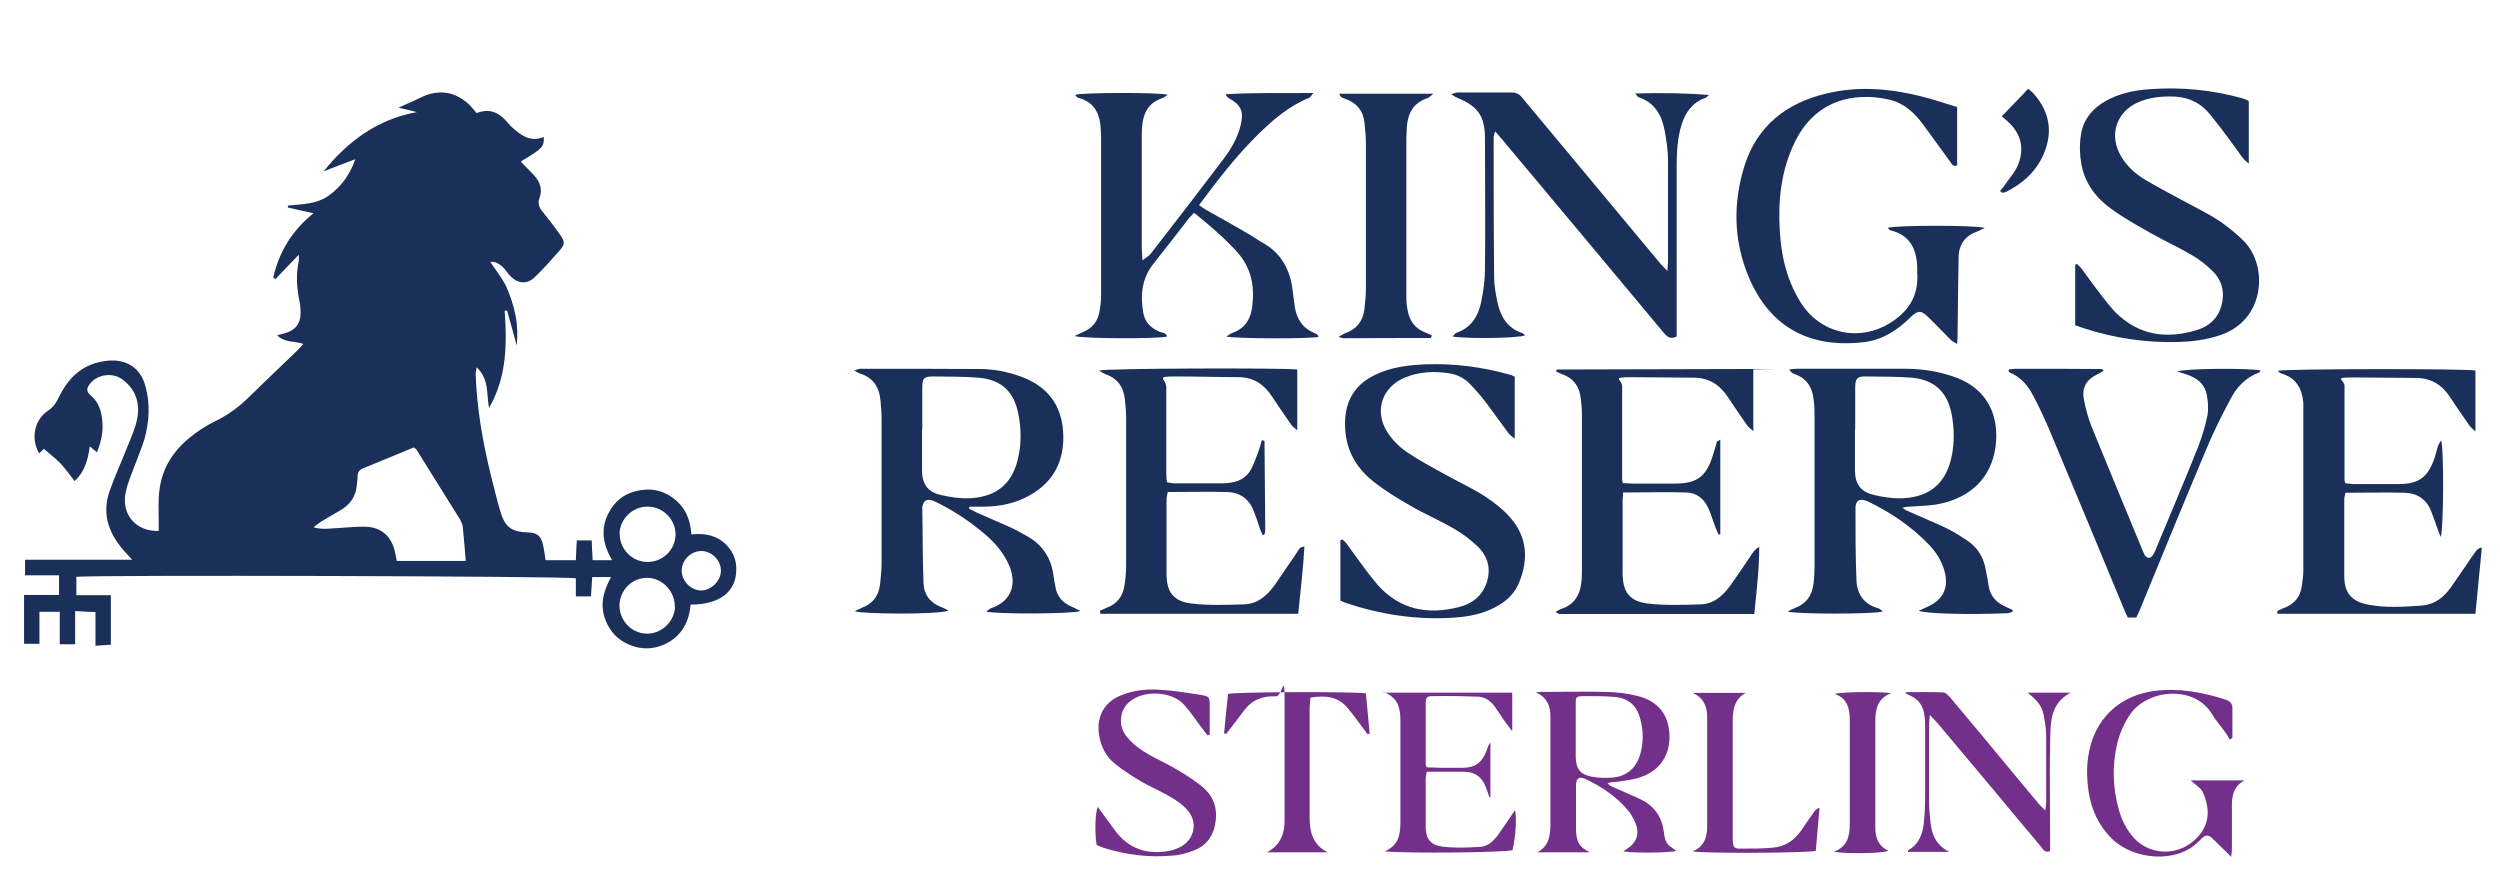 <?xml version="1.0" encoding="UTF-8"?>
<svg id="Layer_1" xmlns="http://www.w3.org/2000/svg" version="1.1" viewBox="0 0 1008.1 352.3">
  <!-- Generator: Adobe Illustrator 29.1.0, SVG Export Plug-In . SVG Version: 2.1.0 Build 142)  -->
  <defs>
    <style>
      .st0 {
        fill: #1a305b;
      }

      .st1 {
        fill: #73308a;
      }
    </style>
  </defs>
  <path class="st0" d="M210.3,65.5c1.7,1.8,3.2,3.2,4.6,4.7,2.7,2.8,4.1,5.9,2.6,9.8-.7,1.9-.2,3.4,1,5,2.5,3.1,5,6.3,7.3,9.6,2.1,2.9,2.1,3.9-.3,6.6-3.2,3.6-6.4,7.3-9.9,10.6-3.4,3.3-7.7,2.6-11-1.9-1.5-2-3-3.6-5.4-4.3h-1.5c2.2,3.4,4.8,6.5,6.4,9.9,1.7,3.7,3,7.8,3.8,11.8.8,3.9.8,8,.5,12.1-1.3-4.7-2.6-9.4-3.9-14.1h-1c1,13.6.8,26.9-6.3,39.2-1.1-5.4.2-11.5-5-16.4-.2,1.4-.4,2.1-.4,2.8.5,13.9,2.9,27.6,6.2,41,1.2,4.7,2.3,9.4,3.7,14.1,1.9,6.6,4.5,8.5,11.3,8.7,3.4.1,5.1,1.3,5.9,4.7.5,2,.7,4.1,1.1,6.5h12.2c.1-2.5.2-5.1.4-8h6c.1,2.6.2,5.2.4,8h7.8c-3.7-6.4-4.8-12.7-1.3-19.2,2.3-4.4,5.9-7.4,10.7-8.6,5.7-1.5,11-.6,15.7,3.1,4.6,3.6,6.5,8.5,6.9,14.3,5.6-.6,10.4.4,14.3,4.4,2.6,2.8,3.9,6.1,3.8,9.8,0,8.9-6.7,14.1-18.4,14.1-.6,6.5-3.2,12-9.1,15.3-4.3,2.4-8.9,3-13.7,1.6-5.8-1.8-9.8-5.6-11.8-11.4-2-5.8-.5-11.1,2.5-16.6h-7.6c-.2,2.6-.3,5.1-.5,7.8h-6.1v-7.3c-3.4-.9-196-1.4-201.4-.6v7.4h13.9v20c-2.1.1-3.9.2-6.2.4v-13.6c-2.8-.1-5.2-.2-8.2-.4v13.4h-6.2v-13.1h-8.2v12.9h-6.2v-19.7h14.1v-7.9h-13.7v-6.3h43.2c-1.2-1.3-1.8-2-2.4-2.6-6.7-7.2-10.1-15.3-6.7-25.1,2.1-6,4.8-11.8,7.1-17.7,1.5-3.7,3.2-7.4,4-11.3,1.3-6.5-.6-12.1-6.1-16.1-3.9-2.8-9.9-1.9-12.8,1.7-1.6,2-1.7,3.3.3,5,3.4,2.8,4.3,6.7,4.6,10.8.3,3.8-.4,7.4-2.2,12-.9-.7-1.6-1.4-2.9-2.4-.7,5.4-2.1,10.3-6.1,14-1.9-2.4-3.6-4.9-5.7-7.1-2-2.1-4.3-3.8-6.7-5.9-.3.3-.9.9-1.9,1.8-.2-.4-.5-.7-.6-1.1-2.7-5.9-1-12.7,4.3-16.2,1.7-1.1,2.8-2.5,3.7-4.3,1.3-2.6,2.7-5.2,4.5-7.4,3.9-4.9,9.1-7.6,15.3-8.3,7.8-.9,13.7,2.7,15.7,10.4,1.9,7,1.5,14.1-.4,21-1.1,3.7-2.7,7.3-4,10.9-1.3,3.5-2.8,7-3.6,10.6-1.9,8.9,4,16,13.3,15.7v-3.9c0-4.4-.3-8.9.4-13.3,1.2-8.5,5.7-15.3,12.3-20.6,3-2.4,6.3-4.6,9.8-6.3,5.2-2.5,9.8-5.8,13.8-9.8,6.2-6.1,12.6-12.1,18.9-18.2,1-.9,1.9-2,3.1-3.3-3.6-1.3-7.6-.4-10.5-3.5,1.1-.3,1.8-.5,2.6-.7,4.8-1.2,7-4.1,6.8-9,0-1.8-.3-3.6-.7-5.4-.9-5-1.1-9.9,0-14.9,0-.6,0-1.2,0-2.5-3.5,3.6-6.5,6.8-9.5,9.9-.3-.2-.6-.5-.8-.7,2.3-10.2,7.5-18.9,16.2-25.9-3.9-.9-7.1-1.6-10.3-2.3v-.8c5.8-.6,11.7-.5,16.7-4.2,4.8-3.5,8.2-8.1,10.5-14.5-4.8,1.8-8.8,3.3-12.8,4.9,9.8-12.2,21.7-21,37.6-23.9-2.5-.6-4.9-1.2-7.4-1.8,2.3-1,4.3-1.9,6.3-2.8,1.5-.7,3-1.5,4.5-2.1,6.5-2.4,12.3-1.2,17.4,3.4,1.2,1.1,2.2,2.5,3.3,3.7,5.9-2.3,9.6.3,13,4.4.9,1.1,2,2,3,2.8,3.2,2.7,6.8,4.3,11.1,2.4.1,4-.4,4.6-9.1,9.8v.5ZM126.6,212.7c3.9,1,7,.3,10.1.2,3.6-.2,7.2-.6,10.8-.5,6.2.2,10.3,3.8,11.7,9.9.3,1.3.6,2.6.8,3.9h27.8c-.4-4.8-.7-9.3-1.2-13.8-.1-1.1-.7-2.1-1.2-3.1-5.8-9.3-11.6-18.6-17.4-27.9-.2-.3-.6-.6-1.1-1-6.8,2.8-13.7,5.7-20.6,8.5-1.5.6-2.1,1.7-2.1,3.2s-.2,2.2-.3,3.3c-.3,4.7-2.7,8.1-6.7,10.4-2.5,1.5-5,2.9-7.5,4.4-.9.5-1.6,1.2-3.1,2.3v.2ZM249.9,215.3c0,6.1,4.8,11.1,10.9,11.3,6.3.2,11.5-4.8,11.6-11,.1-6.1-5.1-11.4-11.4-11.3-6,0-11.1,5-11.2,11.1h0ZM272.1,244.5c0-6.2-5.1-11.5-11.2-11.5s-11,5-11.1,11.1c0,6.1,4.7,11.2,10.8,11.4,6.2.2,11.5-4.9,11.6-11.1h0ZM290.7,229.9c-.1-4.2-4-7.9-8.2-7.7-4.3.2-7.8,4-7.6,8.3.2,4.1,3.9,7.6,7.9,7.6s8-4,7.9-8.1h0Z"/>
  <path class="st0" d="M759.1,246.6c-3.7,1.1-34.6,1.1-38.2,0,1.2-.6,2-1.1,2.8-1.4,4.7-1.7,7.1-5.2,7.6-10,.3-2.4.4-4.8.4-7.2v-59.8c0-2.4,0-4.8-.4-7.2-.5-4.9-2.9-8.6-7.8-10.2-.7-.2-1.4-.8-2-1.8.9-.1,1.8-.3,2.8-.3h43.8c5.7,0,11.4.7,16.9,2.3,1.3.4,2.7.8,4,1.3,13,5,17.2,16.1,15.7,27.7-1.6,12.5-10,20.8-23.2,23.3-3.2.6-6.5.7-9.8.9-1.5.1-3,0-4.6.6.7.4,1.3.9,2,1.2,5,2.2,10,4.3,15,6.6,3.2,1.5,6.2,3.4,9.2,5.4,4.1,2.7,6.5,6.7,7.4,11.5.4,2.2.9,4.5,1.2,6.7.6,4,2.9,6.6,6.5,8.3,1.1.5,2.2,1,3.2,1.5,0,.3,0,.5-.2.8-.8.2-1.5.5-2.3.5-15.2.6-32.3.2-35.4-1,1.5-.7,2.6-1.2,3.7-1.7,6.2-2.8,8.5-7.7,6.7-14.3-1.2-4.3-3.5-7.9-6.6-11-7-7.2-15.2-12.7-24.1-17-3.3-1.6-5.2-.7-5.2,2.7,0,9.6,0,19.3.4,28.9.2,5.8,3.1,9.8,8.8,11.4.4.1.8.5,1.7,1.1v.2ZM748,173v16.7c0,5.3,2.2,8.5,7.3,9.8,4,1,8.3,1.6,12.4,1.4,11-.7,17.3-6.5,19.4-17.4,1-5.3.9-10.6,0-15.9-1.7-9.4-6.8-14.4-16.2-15.3-6.3-.5-12.7-.4-19-.5-2.9,0-3.7.9-3.8,4v17.1h-.1Z"/>
  <path class="st0" d="M382.3,246.3c-4.9,1.6-34.7,1.3-37.6.2,1.1-.6,2-1,2.8-1.4,4.6-1.7,6.9-5,7.4-9.7.3-2.9.6-5.8.6-8.7v-57.5c0-2.4-.2-4.8-.4-7.2-.4-5.6-2.8-9.7-8.4-11.4-.6-.2-1.1-.5-2.2-1.2,1.2-.4,1.8-.7,2.5-.7,16,0,32,0,48,.1,5.7,0,11.4,1.1,16.8,3.1,10.3,3.8,16.2,11.1,16.9,22.2.7,11.2-3.5,20.1-13.6,25.7-5.5,3.1-11.6,4.4-17.9,4.5h-6.3c0,.3-.1.5-.2.8,1.1.5,2.1,1.1,3.2,1.6,4.6,2.1,9.3,4,13.9,6.1,2.3,1.1,4.5,2.4,6.7,3.6,6.3,3.6,9.6,9.2,10.4,16.3.1,1.1.4,2.2.6,3.4.5,4.4,3.1,7.1,7,8.7.9.4,1.8.9,3.2,1.6-3.3,1.2-34,1.3-38.1.2,1-.6,1.5-1.2,2.2-1.4,8.4-2.9,10.3-10.2,7-17.5-2-4.4-4.9-8-8.4-11.2-6.2-5.5-13-10.1-20.4-13.8-.7-.3-1.4-.7-2.1-.9-2.4-.7-3.5.1-4,2.6v.4c.2,10.1.1,20.3.5,30.4.2,4.7,2.8,8,7.4,9.7.9.3,1.7.8,2.5,1.2v.2ZM371.8,173v16.7c0,5.3,2.2,8.6,7.2,9.8,4,1,8.3,1.6,12.4,1.4,11.1-.7,17.3-6.4,19.4-17.4,1.1-5.4.9-10.8-.1-16.3-1.7-9.2-6.8-14.1-16.1-14.9-6-.5-12.2-.4-18.2-.5-3.9,0-4.5.7-4.5,4.8v16.4h0Z"/>
  <path class="st0" d="M532,135.8c-3.4.9-33.9.8-37.5-.1,1-.6,1.6-1.1,2.3-1.4,4.7-1.6,7.2-4.9,8-9.7,1.3-8.7,0-16.6-6.3-23.4-5.2-5.6-10.9-10.5-17-15.4-.8.9-1.4,1.5-2,2.1-4.8,6.2-9.6,12.5-14.5,18.6-4.6,5.9-5.2,12.5-4,19.5.6,3.8,3,6.3,6.6,7.8,1.1.4,2.6.3,3,1.9-3.3,1-34.1.9-37.3-.2,1.4-.7,2.5-1.2,3.6-1.7,3.6-1.5,5.7-4.2,6.4-7.9.4-2.2.7-4.5.7-6.8V54.7c0-1.5-.2-3-.3-4.5-.6-5.3-3.1-9.1-8.4-10.6-.5,0-.9-.4-1.3-.7-.2,0-.2-.4-.3-.7,2.8-.9,33.6-1,37.2,0-.9.6-1.6,1.2-2.3,1.4-5.3,1.8-7.5,5.7-8,10.9-.2,1.6-.2,3.3-.2,4.9v44.6c0,1.3.2,2.7.3,5,1.6-1.3,2.7-1.9,3.4-2.8,9.8-12.6,19.6-25.3,29.2-38,3.1-4.1,5.8-8.7,7-13.8,1.3-5.4.2-8-4.6-10.7-.6-.3-1.1-.8-1.5-1.7,11.6-.7,23.1-.4,35.4-.5-.9,1.1-1.2,1.7-1.6,1.9-8.2,3.3-14.7,8.9-20.9,15-8.7,8.6-16.1,18.2-23.6,28.3,1,.7,1.9,1.4,2.8,1.9,5.6,3.2,11.3,6.3,16.9,9.6,2,1.1,3.8,2.5,5.8,3.6,7.8,4.3,11.4,11.2,12.3,19.8.2,2,.6,4,.8,6,.7,5,3.2,8.8,8,10.7.5.2.9.5,1.3.8,0,0,0,.2.3.7h.3Z"/>
  <path class="st0" d="M659.3,37.7c10.3-.3,20-.2,29.8.6-.5.4-1,1-1.5,1.2-5.1,1.8-7.9,5.7-9.5,10.7-1.7,5.5-2,11.2-2,16.9v68.6c-2.6,1.3-3.9,0-5.2-1.5-9.6-11.5-19.2-23-28.8-34.5-12.1-14.5-24.3-29-36.4-43.5-.8-1-1.7-1.9-2.8-3.2-.3,1.1-.6,1.8-.6,2.4,0,18.8,0,37.6.2,56.3,0,3.6.7,7.3,1.5,10.9,1.3,5.5,4.1,9.8,9.8,11.7.4.1.8.6,1.2.9-2.2,1.2-23.1,1.5-29.3.5.7-.6,1-1.3,1.6-1.5,5.8-2,8.7-6.5,9.9-12.1,1-4.6,1.6-9.3,1.6-13.9.2-17.4,0-34.8,0-52.2,0-9.2-2.8-13.2-11.5-16.7-.5-.2-1-.6-2.1-1.3,1.2-.4,1.9-.7,2.5-.7h22.1c2.3,0,3.4,1.3,4.6,2.8,15.3,18.3,30.5,36.7,45.8,55,3.2,3.8,6.3,7.6,9.5,11.4.7.8,1.5,1.5,2.7,2.8,0-1.7.2-2.6.2-3.6v-41.1c0-3.9-.6-7.8-1.3-11.7-1.1-6.3-4-11.5-10.5-13.7-.4,0-.6-.6-1.5-1.6h0Z"/>
  <path class="st0" d="M789.2,43v23.7c-1.8.7-2.2-.7-2.8-1.5-3.7-5-7.3-10.1-11-15.1-3.5-4.7-7.6-8.5-13.5-9.9-14.9-3.4-30,.6-38,16.8-5.7,11.5-7,23.7-6.2,36.3.5,7.9,1.9,15.6,5.3,22.9,1.3,2.8,2.9,5.7,4.8,8.2,8.3,10.6,22.6,13,34.1,6,7.7-4.7,11.9-11.2,11.2-20.5v-2.3c-.3-7.3-3-12.8-10.7-14.7-.4,0-.7-.6-1.2-1,2.7-1.1,35-1.2,39.1,0-1.3.6-2,1.1-2.9,1.4-4.9,1.7-7.5,5.2-7.6,10.3-.2,9.8-.3,19.5-.4,29.3,0,1.7,0,3.4-.2,5.8-1.3-.8-2.1-1.1-2.6-1.7-2.8-2.8-5.5-5.6-8.3-8.4-3.7-3.7-4.7-3.8-8.4-.2-5.2,5.1-11.2,8.8-18.6,9.6-21.9,2.5-38-6.3-46.4-26.9-5.9-14.5-6.1-29.5-1.4-44.4,5.1-16,16.9-25.2,33-29,12.9-3.1,25.7-2,38.4,1.2,4.8,1.2,9.4,2.8,14.4,4.3v-.2Z"/>
  <path class="st0" d="M610.8,151.8v25.1c-1.2-1-2-1.5-2.5-2.2-3-4-5.8-8-8.8-12-2-2.6-4.1-5.1-6.4-7.5-2.4-2.6-5.4-4.2-8.9-4.7-6-.9-11.9-.6-17.6,1.7-9.3,3.8-12.6,13.5-7.2,22,1.9,3,4.6,5.8,7.6,7.9,5,3.4,10.4,6.3,15.7,9.2,5.3,3,10.9,5.5,16,8.8,3.7,2.4,7.3,5.2,10.2,8.5,7.1,8,7.5,17.2,3.5,26.7-2.3,5.3-6.7,8.5-11.9,10.7-4.7,2-9.7,2.8-14.8,3.1-14.7.9-29.1-1.3-43.1-6-.6-.2-1.1-.5-2.1-.9v-24.4c.3,0,.6-.2.8-.3.7.7,1.4,1.2,1.9,2,2.6,3.6,5.2,7.2,7.9,10.8,1.4,1.8,2.8,3.6,4.3,5.4,9,10.2,20.3,12.3,32.9,9.1,5.3-1.3,9.4-4.5,11.2-9.9,1.8-5.5.5-10.4-3.5-14.4-2.9-2.8-6.2-5.3-9.7-7.3-5.8-3.4-12-6-17.8-9.4-5.2-3-10.3-6.1-14.9-9.8-7.7-6.1-11.6-14.3-11.2-24.3.3-8.7,4.4-14.9,12.2-18.6,6.4-3.1,13.4-3.9,20.4-4.2,11.6-.4,23,1.1,34.2,4.3.5.1.9.4,1.5.7h0Z"/>
  <path class="st0" d="M836.8,131.3v-24.5c.2,0,.4-.3.7-.4.7.7,1.5,1.4,2.1,2.2,2.6,3.6,5.2,7.2,7.9,10.7,1.8,2.3,3.6,4.6,5.6,6.7,9.4,9.3,20.6,10.8,32.7,7.1,5.7-1.7,9.5-5.7,10.4-11.9.7-4.6-.7-8.6-3.9-11.8-2.5-2.5-5.3-4.7-8.4-6.5-5.2-3.1-10.8-5.6-16.1-8.6-5.5-3.1-11.1-6.2-16.2-9.9-6.3-4.4-10.9-10.4-12.3-18.2-.7-3.8-.8-7.9-.2-11.7.9-6.3,4.7-10.8,10.2-13.9,5.3-2.9,11.2-4.2,17.1-4.6,12.9-1,25.6.2,38,3.7.6.2,1.2.4,1.8.7.2,0,.4.3.6.5v25.1c-1.2-1.1-2-1.7-2.5-2.4-2.6-3.6-5.2-7.2-7.9-10.8-1.7-2.2-3.4-4.4-5.2-6.6-4.2-5.3-9.8-7.4-16.4-7.3-4.2,0-8.4.6-12.3,2.2-9.2,3.9-12.3,13.5-7.1,22.1,2.4,4,5.9,7.1,9.8,9.4,5.7,3.3,11.5,6.4,17.3,9.5,4.2,2.3,8.6,4.4,12.6,7.1,3.5,2.4,6.9,5.2,9.9,8.2,9.6,10,8.4,31.6-9.6,37.7-5.5,1.9-11.1,2.6-16.8,2.8-13.1.4-25.8-1.5-38.2-5.5-1.2-.4-2.4-.8-3.7-1.3v.2Z"/>
  <path class="st0" d="M693.7,177.3v38.1l-.7.2c-.4-.9-.8-1.9-1.2-2.8-1-2.6-1.8-5.3-2.9-7.8-1.7-3.8-4.7-6.3-8.8-6.4-8.5-.3-16.9,0-25.6,0,0,1.2-.2,2.3-.2,3.4v28.9c0,7.8,2.7,11.6,10.4,12.5,7,.8,14.2.5,21.2.3,5.4-.2,9-3.7,12-7.8,3-4.2,5.9-8.6,8.8-12.9.7-1,1.5-1.8,2.7-2.5,0,9.1-1.1,17.9-2,27.1h-78.5c-.4,0-.8-.4-1.7-.8,1-.6,1.6-1,2.2-1.2,5.4-1.7,7.8-5.7,8.3-11.1.2-2,.2-4.1.2-6.1v-60.6c0-2.7-.2-5.3-.6-8-.7-4.4-3.1-7.4-7.4-8.9-.8-.3-1.5-.7-2.3-1,0-.4,0-.5,0-.6,0-.1,0-.3.2-.3,25.2,0,50.5-.2,75.7-.2s2.2.1,3.5.2v24.9c-1.3-1.2-2-1.7-2.5-2.4-2.5-3.6-5.1-7.3-7.5-11-3.3-5.2-7.8-8.2-14.1-8.2s-16.7-.2-25.1-.2-3.7.9-3.7,3.6v37.7c0,.4.2.7.3,1.4,1.2,0,2.4.2,3.6.2h17.5c8.8,0,12.6-2.9,15.2-11.4.6-1.8,1.1-3.6,1.6-5.5,0-.2.4-.2,1.1-.6l.2-.2Z"/>
  <path class="st0" d="M1000.8,220.7c-.9,8.8-1.7,17.6-2.6,26.8h-79.9c0-.4,0-.8,0-1.1.9-.4,1.7-.9,2.6-1.2,4.2-1.5,6.7-4.5,7.3-8.9.3-2.1.6-4.3.6-6.4v-63.6c0-1.3,0-2.5,0-3.8-.5-5.8-2.9-10.2-8.9-11.9-.4-.1-.8-.5-1.2-.8v-.3c2.8-.8,75-.9,79.5-.1v24.6c-1.3-1.2-2-1.8-2.5-2.5-2.5-3.7-5.1-7.3-7.5-11-3.2-5.1-7.6-8-13.8-8.1-8.5,0-17-.2-25.5-.2s-3.5.8-3.5,3.4v38.1c0,.3.2.7.4,1.2,1,0,2,.2,2.9.3h18.7c8-.1,11.5-2.7,14.2-10.2.6-1.7.9-3.4,1.5-5.1.2-.7.7-1.4,1.3-2.4,1.1,3.8,1,35.7-.2,39-.5-1.3-.9-2.1-1.2-3-.9-2.5-1.7-5-2.7-7.5-1.9-4.7-5.7-7.2-10.7-7.3-7.9-.2-15.7,0-23.8,0-.2.9-.5,1.8-.5,2.6v30.9c0,6.9,2.9,10.3,9.6,11.6,7.2,1.4,14.4.9,21.6.4,5.1-.4,8.8-3.2,11.6-7.1,2.3-3.2,4.5-6.5,6.7-9.7,1.2-1.8,2.4-3.6,3.7-5.3.4-.5,1.1-.9,1.6-1.3.3.1.5.3.8.4v-.5Z"/>
  <path class="st0" d="M443.3,149.4c3-.9,74.4-1.1,79.8-.4v24.5c-1.1-1-1.9-1.5-2.4-2.2-2.6-3.7-5.2-7.5-7.7-11.3-3.2-4.9-7.4-7.9-13.5-7.9s-17-.3-25.5-.3-3.7.8-3.7,4.4v35.8c0,.7.2,1.5.3,2.5,1.1.1,2,.4,3,.4h19c1.3,0,2.5-.1,3.8-.3,3.6-.5,6.5-2.3,8.2-5.6,1.2-2.4,2.1-4.9,3-7.4.5-1.4.9-2.8,1.2-4.1.6.1.7.1.8.2.1,0,.3.1.3.2.1,11.7.2,23.3.3,35,0,.8,0,1.5-.2,2.3,0,.2-.4.3-.8.7-.4-.8-.7-1.5-1-2.3-.9-2.6-1.7-5.3-2.8-7.9-1.9-4.7-5.7-7.2-10.6-7.3-7.9-.2-15.7,0-23.9,0-.2,1.1-.5,2-.5,2.9v30.1c0,7.5,2.9,11.2,10.4,12,6.9.8,13.9.5,20.9.3,5.5-.2,9.3-3.6,12.4-7.9,3-4.3,5.8-8.6,8.8-12.9.7-1,1-2.4,3.1-2.5-.5,9-1.6,17.8-2.5,27.1h-79.8l-.2-1.2c1-.4,1.9-.9,2.9-1.3,4.1-1.5,6.3-4.6,7-8.7.4-2.6.7-5.3.7-7.9v-60.5c0-2.3-.3-4.6-.5-6.8-.5-5-2.9-8.5-7.8-10.2-.7-.3-1.4-.8-2.4-1.3v-.2Z"/>
  <path class="st0" d="M861.3,249h-3.3c-.6-1.3-1.2-2.5-1.7-3.8-9.9-23.9-19.8-47.8-29.8-71.6-2-4.7-4.1-9.3-6.5-13.8-2.1-4.1-5-7.7-9.4-9.5-.3-.1-.5-.5-.7-.7,0-.2,0-.3.2-.4,0-.1,0-.3.2-.3.9,0,1.8-.2,2.6-.2,11.5,0,23.1,0,34.6.1.2,0,.4.3.8.7-.9.5-1.7,1-2.5,1.4-4.4,2.1-6.4,5.3-5.5,10.1.7,3.7,1.7,7.5,3.1,11,6.8,16.7,13.7,33.3,20.6,50,.2.5.4,1,.6,1.4,1.1,2,2.5,2.1,3.7.2.5-.8.9-1.8,1.3-2.8,5.6-13.5,11.3-26.9,16.7-40.4,1.6-4.1,2.9-8.4,3.8-12.7.5-2.6.3-5.6-.2-8.3-.7-4.3-3.7-6.8-7.6-8.2-1.3-.5-2.6-.8-4.3-1.4,3.1-1.3,29.7-1.4,33.6-.4-.2.3-.3.7-.6.8-5.3,1.9-9,5.8-11.5,10.6-3.5,6.5-6.8,13.1-9.6,19.8-9.1,21.6-18,43.3-26.9,65-.5,1.2-1,2.3-1.6,3.5h0Z"/>
  <path class="st0" d="M540,37.8h38c-1.3,1-1.8,1.6-2.4,1.8-5.6,1.8-7.9,6-8.3,11.5,0,1.5-.2,3-.2,4.6v62.5c0,2.3,0,4.6.5,6.8.7,4.3,3,7.5,7.2,9.1.9.3,1.7.8,2.6,1.2-.2.4-.2.6-.3.7,0,.1,0,.3-.2.3-11.8,0-23.6,0-35.4.1-.3,0-.7-.2-1.7-.6,1.3-.7,2-1.2,2.8-1.5,4.5-1.6,7-4.9,7.6-9.6.3-2.9.6-5.8.6-8.7v-57.9c0-2.9-.3-5.8-.6-8.7-.5-4.7-3.1-7.9-7.6-9.5-.6-.2-1.2-.5-1.7-.7-.2,0-.3-.4-.8-1.2v-.2Z"/>
  <path class="st1" d="M640.9,343.7h-21c4.9-2.6,5.3-7.1,5.3-11.8v-43c0-4.3-1.4-7.7-5.9-9.7.8,0,1.5-.2,2.3-.2,8.6,0,17.3-.2,25.9,0,4.4.1,8.9.6,13.1,1.7,8.1,2.1,12.3,7.6,12.6,15.6s-3.7,14.3-11.4,17c-2.9,1.1-6.2,1.4-9.3,1.9-1.3.2-2.7,0-4.3.7.6.5,1.2,1,1.9,1.3,3.5,1.6,7,3.1,10.4,4.6,5.9,2.6,9.5,6.8,10.4,13.5.6,4.8,1.1,5.1,5.1,7.8-2.6.8-17,1-21.5.2.6-.4,1-.7,1.4-.9,4.1-2.6,5.4-6.2,3.5-10.7-.7-1.7-1.7-3.4-2.9-4.9-4.6-5.5-10.5-9.5-17-12.6-2.7-1.3-3.9-.5-4,2.4,0,5.7,0,11.4,0,17.1s1.2,7.8,5.4,9.9h0ZM635.4,294.9h0v10.3c0,4.7,1.9,7.2,6.5,8,2.8.5,5.8.6,8.7.3,5.8-.6,9.4-4.2,10.9-9.7,1.2-4.5,1.2-9.1,0-13.6-1.4-5.7-4.8-8.7-10.7-9.2-3.9-.3-7.9-.3-11.8-.3s-3.6.5-3.6,3.5v10.7h0Z"/>
  <path class="st1" d="M883.4,314.7h21.7c-5,2.6-5.2,7.1-5.1,11.7v14.9c0,1.1,0,2.2-.3,4.2-1.8-1.8-3.1-3.1-4.5-4.4-1.2-1.2-2.3-2.3-3.5-3.4-1.1-1-2.3-1-3.4,0-.5.4-1,.8-1.4,1.3-9.3,9.8-27.1,7.4-35.3-.8-5.4-5.3-8.3-11.8-9.4-19.1-.9-6.2-.9-12.4.8-18.5,3.3-12.3,13-20.4,25.9-22,9.8-1.2,19.2.5,28.5,3.5,2,.7,2.9,1.7,2.8,3.8,0,3.9,0,7.8,0,11.7-.4.2-.7.4-1.1.6-.4-.7-.8-1.5-1.3-2.2-1.9-2.7-4.1-5.2-5.8-8-7.2-12-26.1-10-33,0-2.6,3.8-4.4,8-5.4,12.5-2,9-1.6,17.9,1,26.7,1.2,3.9,3,7.5,5.8,10.6,7.5,8.3,20.8,7.3,27.4-2.3,3.4-5,2.9-10.7.5-16-.8-1.8-2.9-2.9-4.7-4.6l-.2-.2Z"/>
  <path class="st1" d="M442.6,325.3c2.3,3.2,4.6,6.2,6.8,9.3,5.5,7.6,13,10.2,22.1,8.5,1.7-.3,3.4-1,4.9-1.8,5.3-3.1,6.6-9.7,2.6-14.4-1.9-2.3-4.5-4.1-7.1-5.6-3.7-2.2-7.7-3.8-11.4-6-3.8-2.2-7.6-4.6-11-7.4-3.6-2.9-5.5-6.8-6.3-11.4-1.2-7.6,2.1-13.6,9.3-16.3,4.7-1.8,9.7-2.4,14.6-2.1,5.7.3,11.3,1.2,17,2.1,3.6.6,3.7.9,3.7,4.5v11.6c-.3,0-.6.2-.9.2-1-1.3-1.9-2.5-2.9-3.8-2.1-2.8-4.1-5.8-6.5-8.5-5.1-5.7-17-6.1-22.5-.8-3.5,3.3-4.1,9.1-1,13.2,1.9,2.5,4.4,4.7,7,6.3,4.4,2.8,9.2,4.8,13.7,7.5,3.7,2.2,7.4,4.5,10.6,7.3,4.7,4.1,5.9,9.5,4.5,15.6-1.1,4.6-3.8,7.8-8,9.5-2.8,1.1-5.8,2-8.8,2.2-9.7.9-19.2-.3-28.5-3.3-.8-.3-1.6-.7-2.3-1-.8-4.9-.6-12.6.4-15.2v-.2Z"/>
  <path class="st1" d="M768.5,279.1c5,0,10-.1,15,.1,1.1,0,2.3,1.4,3.2,2.4,8.8,10.5,17.6,21,26.3,31.6,3,3.6,6,7.2,9,10.8.7.8,1.5,1.6,2.7,2.8.2-1.5.4-2.3.4-3.1v-26.3c0-2.7-.3-5.3-.8-7.9-.7-4.4-2-6.4-6.7-10.2h17.4c-8.4,4.4-8.1,12.1-8.3,19.3-.3,13.4,0,26.9,0,40.3v4.3c-2.3.8-2.9-.8-3.7-1.8-6.3-7.5-12.6-15-18.8-22.5-7.7-9.1-15.3-18.3-23-27.4-.8-.9-1.6-1.7-3-3.2-.2,2-.3,3.1-.3,4.1v31.6c0,2.4.3,4.8.5,7.2.5,5,2,9.4,7.6,12.3h-16.6v-.6c4.4-2.5,6-6.7,6.4-11.4.4-3.9.5-7.8.5-11.8v-26.6c0-1.5,0-3-.3-4.5-.4-3.9-2.3-6.6-5.9-8.2-.5-.2-1.1-.5-1.6-.8v-.5h0Z"/>
  <path class="st1" d="M557.8,279.3h52v15.6c-1.2-1.6-2-2.6-2.7-3.6-1.5-2.1-2.8-4.2-4.3-6.3-1.7-2.4-4-4-7-4.1-6-.2-11.9-.3-17.9-.2-2.5,0-3,.5-3,2.9v24.4c0,.4.2.7.4,1.4,1.8,0,3.6.2,5.5.2h9.1c4.9,0,7.7-2.1,9.5-6.8.4-1.1.7-2.3,1.6-3.4v22.1h-.4c-.5-1.5-1-3-1.6-4.5-1.6-3.8-4.4-5.8-8.6-5.8h-15.1c-.2,1.2-.4,2.1-.4,3.1v19c0,4.9,1.9,7.5,6.8,8.1,5,.6,10.1.4,15.1.1,3.4-.2,5.7-2.6,7.6-5.3,2.2-3.1,4.3-6.3,6.5-9.5.8,2.9.3,10.6-1,16.1-2.8,1-42.3,1.4-51.5.5,6-2.6,6.3-7.4,6.3-12.5v-40c0-4.9-.7-9.4-6.8-11.8v.3Z"/>
  <path class="st1" d="M510.9,343.7c5.4-2.9,7.1-7.5,7.1-12.9,0-15.5,0-31,0-46.4s-.6-3.5-3.6-3.6c-5.3-.3-9.7,1.5-12.9,5.9-2.3,3.1-4.7,6.2-7.1,9.3l-.8-.3c.5-5.3,1-10.6,1.6-15.9,2.8-.8,50.4-1,55.6-.2.5,5.3,1,10.8,1.5,16.2-.3,0-.5.2-.8.3-1.6-2.1-3.1-4.2-4.7-6.3-1.1-1.4-2.1-2.8-3.3-4.2-3.9-4.8-9.1-5.3-15.1-4.3,0,1.5-.3,2.9-.3,4.2v44.5c0,5.8,1.5,10.8,7.3,13.7h-24.7.2Z"/>
  <path class="st1" d="M704.2,279.3c-4.3,2.1-5.3,5.9-5.5,10.2v49.4c.2,2.8.6,3.4,3.4,3.3,4.3,0,8.6,0,12.9-.4,4.8-.4,8.5-2.9,11.3-6.9,1.7-2.5,3.4-5,5.2-7.5.5-.7,1-1.3,2.2-1.7-.5,5.8-1,11.7-1.5,17.4-3.4.9-45.4,1.1-49.7.2,5.2-2.1,5.9-6.3,5.9-10.7v-43.3c0-4.4-1.4-8-5.9-9.9h21.8-.1Z"/>
  <path class="st1" d="M739.7,343.4c5.5-2.2,6.2-6.6,6.2-11.3v-42.6c-.2-4.3-1.2-8.1-6.2-9.7,3-.8,17.3-1,22.9-.3-5.7,2.2-6.4,6.7-6.4,11.6v42.6c0,4,1.2,7.5,5.3,9.4-2.4,1-16.3,1.3-21.8.4h0Z"/>
  <path class="st0" d="M806.5,77c.6-.8,1.4-1.5,1.9-2.4,1.8-2.6,4-5,5.2-7.8,3-6.9,1.3-13.2-4.3-18.1-.6-.5-1.2-1-2.1-1.8,1.8-1.9,3.5-3.6,5.2-5.4,1.8-1.8,3.5-3.6,5.4-5.7.9.8,1.7,1.3,2.3,2,6.4,7.3,7.8,15.4,4,24.3-3,7.1-8.5,11.9-15.2,15.3-.5.3-1.1.2-1.7.3-.3-.3-.5-.6-.8-.8h0Z"/>
</svg>